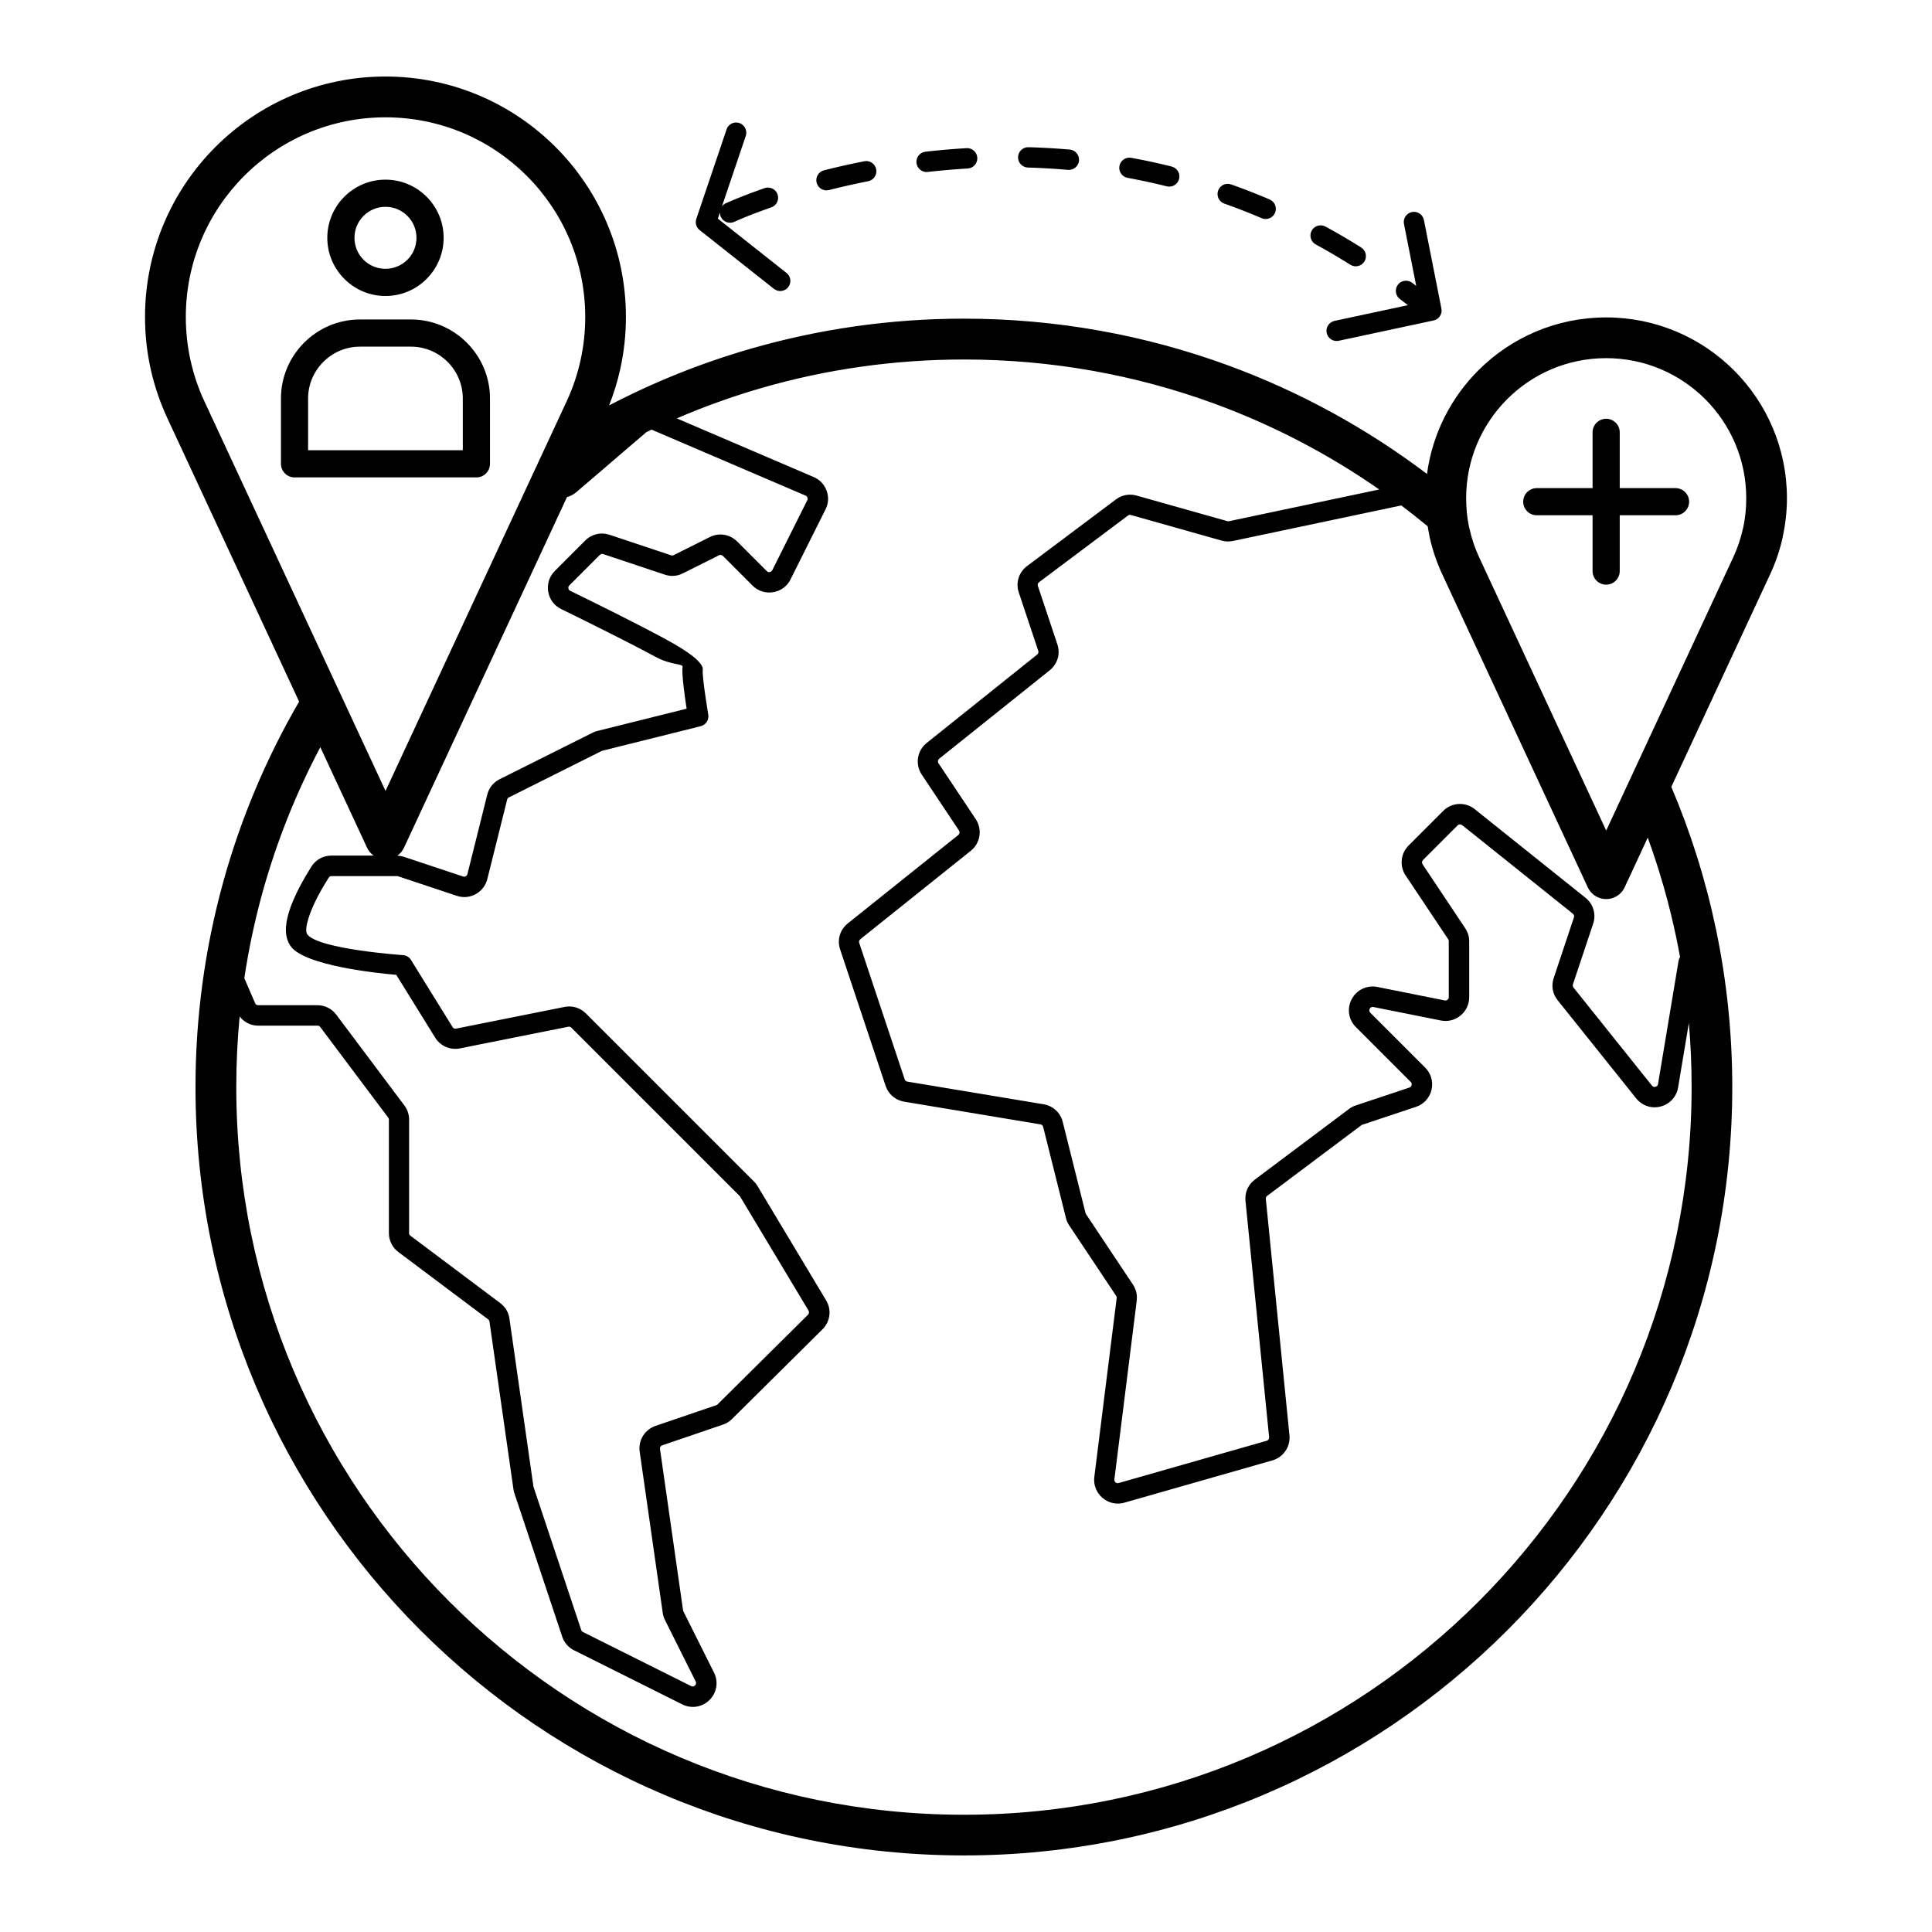 <?xml version="1.0" encoding="UTF-8"?>
<!-- Uploaded to: ICON Repo, www.iconrepo.com, Generator: ICON Repo Mixer Tools -->
<svg fill="#000000" width="800px" height="800px" version="1.1" viewBox="144 144 512 512" xmlns="http://www.w3.org/2000/svg">
 <path d="m305.41 251.44c11.812-6.16 24.309-11.199 37.348-14.973 18.039-5.219 37.062-8.02 56.68-8.02 24.555 0 48.117 4.363 69.953 12.355 19.102 6.992 36.855 16.758 52.777 28.801 1.43-10.66 6.363-20.211 13.605-27.453 8.668-8.668 20.648-14.031 33.875-14.031 13.23 0 25.207 5.363 33.879 14.031 8.668 8.668 14.031 20.648 14.031 33.879 0 3.481-0.395 6.941-1.141 10.328l0.02 0.004c-0.75 3.402-1.875 6.691-3.328 9.82l-26.195 56.344c5.109 12.02 9.098 24.633 11.832 37.707 2.832 13.547 4.324 27.543 4.324 41.844 0 56.23-22.793 107.14-59.641 143.99-36.852 36.852-87.758 59.641-143.99 59.641-56.23 0-107.14-22.793-143.99-59.641-36.852-36.852-59.641-87.762-59.641-143.99 0-18.773 2.559-36.992 7.348-54.328 4.676-16.926 11.484-32.969 20.113-47.816l-34.922-75.117c-1.93-4.156-3.426-8.531-4.426-13.062-0.977-4.43-1.492-9.027-1.492-13.75 0-17.594 7.133-33.523 18.664-45.059 11.531-11.531 27.461-18.664 45.059-18.664 17.594 0 33.523 7.133 45.059 18.664 11.531 11.531 18.664 27.461 18.664 45.059 0 4.719-0.516 9.32-1.492 13.75-0.73 3.32-1.73 6.555-2.969 9.68zm-66.035-22.773h13.551c5.758 0 10.988 2.352 14.781 6.144 3.793 3.793 6.144 9.023 6.144 14.781v17.328c0 1.988-1.613 3.598-3.598 3.598h-48.199c-1.988 0-3.598-1.613-3.598-3.598v-17.328c0-5.758 2.352-10.992 6.144-14.781 3.793-3.793 9.023-6.144 14.781-6.144zm13.551 7.199h-13.551c-3.769 0-7.203 1.547-9.691 4.035-2.488 2.488-4.035 5.918-4.035 9.691v13.73h41v-13.73c0-3.769-1.547-7.203-4.035-9.691-2.488-2.492-5.918-4.035-9.691-4.035zm-6.773-44.254c4.254 0 8.109 1.727 10.898 4.516 2.789 2.789 4.516 6.644 4.516 10.898 0 4.246-1.727 8.094-4.516 10.883l-0.008 0.008 0.008 0.008c-2.789 2.789-6.641 4.516-10.898 4.516-4.246 0-8.094-1.727-10.883-4.516l-0.016-0.016c-2.789-2.789-4.516-6.637-4.516-10.883 0-4.254 1.727-8.109 4.516-10.898 2.789-2.789 6.644-4.516 10.898-4.516zm5.809 9.602c-1.484-1.484-3.539-2.406-5.809-2.406s-4.324 0.918-5.809 2.406c-1.484 1.484-2.406 3.539-2.406 5.809 0 2.273 0.918 4.332 2.398 5.816 1.484 1.48 3.543 2.398 5.816 2.398 2.269 0 4.324-0.918 5.809-2.406l0.008 0.008c1.484-1.484 2.398-3.543 2.398-5.816 0-2.269-0.918-4.324-2.406-5.809zm299.3 79.34c-1.988 0-3.598-1.613-3.598-3.598 0-1.988 1.613-3.598 3.598-3.598h14.785v-14.785c0-1.988 1.613-3.598 3.602-3.598 1.988 0 3.598 1.613 3.598 3.598v14.785h14.785c1.988 0 3.598 1.613 3.598 3.598 0 1.988-1.609 3.598-3.598 3.598h-14.785v14.785c0 1.988-1.613 3.602-3.598 3.602-1.988 0-3.602-1.613-3.602-3.602v-14.785zm-214.73-102.26c0.477-1.41 2.008-2.164 3.414-1.688 1.41 0.48 2.164 2.008 1.688 3.418l-6.305 18.645c0.266-0.344 0.617-0.625 1.043-0.816l0.098-0.039 0.062-0.027 0.07-0.031 0.074-0.031 0.086-0.039 0.094-0.043 0.105-0.047 0.121-0.051 0.117-0.051 0.129-0.055 0.141-0.059 0.145-0.062 0.152-0.066 0.16-0.066 0.168-0.074 0.18-0.074 0.184-0.078 0.191-0.078 0.203-0.086 0.207-0.086 0.211-0.086 0.223-0.09 0.469-0.188 0.246-0.098 0.25-0.102 0.531-0.211 0.273-0.109 0.281-0.109 0.289-0.113 0.297-0.113 0.305-0.113 0.312-0.117 0.32-0.117 0.324-0.121 0.332-0.121 0.34-0.125 0.348-0.129 0.352-0.129 0.359-0.129 0.367-0.133 0.371-0.133 0.383-0.137 0.375-0.133c1.406-0.492 2.949 0.246 3.441 1.652 0.496 1.406-0.246 2.949-1.652 3.441l-0.375 0.133-0.367 0.129-0.363 0.129-0.355 0.129-0.348 0.125-0.344 0.125-0.332 0.121-0.328 0.121-0.32 0.117-0.316 0.117-0.305 0.113-0.297 0.113-0.293 0.113-0.285 0.109-0.277 0.105-0.27 0.105-0.266 0.105-0.258 0.102-0.246 0.098-0.242 0.098-0.238 0.094-0.227 0.09-0.219 0.09-0.211 0.09-0.207 0.086-0.195 0.082-0.188 0.078-0.184 0.078-0.18 0.074-0.164 0.07-0.16 0.066-0.152 0.066-0.145 0.062-0.137 0.059-0.129 0.055-0.121 0.055-0.117 0.047-0.098 0.047-0.098 0.043-0.09 0.043-0.086 0.035-0.082 0.035-0.07 0.031-0.059 0.027-0.047 0.02-0.051 0.023c-1.363 0.602-2.957-0.016-3.559-1.379-0.152-0.348-0.227-0.711-0.23-1.074l-0.539 1.594 18.199 14.395c1.164 0.922 1.363 2.609 0.441 3.773-0.918 1.164-2.609 1.363-3.773 0.441l-19.539-15.453c-0.977-0.664-1.434-1.918-1.035-3.094l8.016-23.703zm179.53 25.059c-0.285-1.461 0.668-2.879 2.129-3.164 1.461-0.285 2.879 0.668 3.164 2.129l4.637 23.461c0.285 1.461-0.668 2.879-2.129 3.164l-0.047 0.008-25.035 5.359c-1.453 0.309-2.883-0.621-3.195-2.078-0.309-1.453 0.621-2.883 2.078-3.195l19.438-4.16-0.738-0.574-0.984-0.754-0.398-0.301c-1.188-0.895-1.43-2.59-0.531-3.781 0.895-1.191 2.586-1.43 3.777-0.531l0.43 0.324 0.652 0.504-3.242-16.406zm-11.344 6.234c1.262 0.789 1.648 2.457 0.859 3.719-0.789 1.266-2.457 1.648-3.719 0.859l-0.316-0.199-0.988-0.617-0.988-0.605-0.992-0.598-0.992-0.59-0.988-0.578-0.992-0.57-0.988-0.562-0.992-0.551-0.934-0.512c-1.309-0.711-1.789-2.352-1.078-3.66s2.352-1.789 3.66-1.078l0.961 0.527 1.023 0.57 1.023 0.578 1.023 0.59 1.02 0.594 1.023 0.605 1.02 0.617 1.023 0.625 1.02 0.633 0.316 0.199zm-24.25-12.727c1.371 0.582 2.012 2.168 1.434 3.539-0.582 1.371-2.168 2.012-3.539 1.434l-0.555-0.238-0.984-0.414-0.984-0.406-0.984-0.398-0.98-0.391-0.984-0.383-0.98-0.375-0.98-0.367-0.98-0.359-0.98-0.355-0.508-0.18c-1.406-0.492-2.148-2.035-1.656-3.441 0.496-1.406 2.035-2.148 3.441-1.652l0.543 0.191 1.008 0.363 1.012 0.375 1.012 0.379 1.012 0.387 1.012 0.395 1.016 0.402 1.012 0.41 1.016 0.418 1.016 0.43 0.555 0.234zm-25.969-8.719c1.449 0.352 2.336 1.812 1.98 3.262-0.352 1.445-1.812 2.332-3.262 1.98l-0.691-0.172-0.957-0.23-0.957-0.227-0.953-0.219-0.949-0.211-0.949-0.207-0.945-0.199-0.945-0.195-0.945-0.188-0.941-0.184-0.938-0.176-0.211-0.039c-1.469-0.262-2.445-1.664-2.184-3.129 0.262-1.465 1.664-2.445 3.129-2.184l0.238 0.043 0.969 0.184 0.973 0.188 0.977 0.191 0.977 0.199 0.977 0.207 0.98 0.211 0.98 0.219 0.984 0.227 0.984 0.23 0.984 0.238 0.691 0.172zm-27.008-4.5c1.484 0.125 2.586 1.434 2.461 2.918s-1.434 2.586-2.918 2.461l-0.566-0.047-0.898-0.074-0.895-0.07-0.895-0.066-0.891-0.059-0.887-0.055-0.887-0.051-0.883-0.047-0.879-0.043-0.879-0.035-0.875-0.031-0.871-0.027-0.301-0.008c-1.488-0.039-2.668-1.277-2.633-2.766 0.039-1.488 1.277-2.668 2.766-2.629l0.328 0.008 0.898 0.027 0.902 0.035 0.902 0.039 0.91 0.043 0.91 0.047 0.914 0.051 0.914 0.055 0.918 0.062 0.918 0.066 0.926 0.07 0.926 0.074 0.566 0.051zm-27.352-0.379c1.488-0.09 2.766 1.043 2.856 2.531s-1.039 2.769-2.527 2.859l-0.539 0.031-0.801 0.051-0.801 0.055-0.797 0.059-0.793 0.059-0.793 0.066-0.785 0.066-0.781 0.07-0.777 0.07-0.773 0.074-0.77 0.078-0.766 0.082-0.762 0.082-0.668 0.074c-1.48 0.168-2.816-0.891-2.988-2.375-0.168-1.48 0.895-2.82 2.375-2.988l0.688-0.078 0.781-0.086 0.789-0.082 0.793-0.078 0.797-0.078 0.801-0.074 0.805-0.07 0.809-0.066 0.812-0.066 0.816-0.062 0.82-0.059 0.824-0.055 0.824-0.051 0.539-0.031zm-27.117 3.469c1.461-0.293 2.883 0.656 3.176 2.117 0.293 1.461-0.656 2.883-2.117 3.176l-0.574 0.113-0.652 0.133-0.645 0.133-0.641 0.137-0.637 0.137-0.633 0.137-0.625 0.137-0.621 0.137-0.617 0.137-0.609 0.141-0.605 0.141-0.602 0.141-0.594 0.145-0.59 0.141-0.586 0.145-0.578 0.145-0.574 0.145c-1.441 0.371-2.914-0.5-3.285-1.941-0.371-1.445 0.5-2.914 1.941-3.285l0.016-0.004 0.59-0.148 0.594-0.148 0.602-0.148 0.609-0.148 0.609-0.145 0.617-0.145 0.621-0.145 0.629-0.145 0.633-0.141 0.637-0.141 0.645-0.141 0.648-0.141 0.652-0.137 0.66-0.137 0.664-0.137 0.668-0.137 0.574-0.113zm149.32 96.742c-2.285-1.895-4.617-3.734-6.988-5.523l-44.602 9.414c-0.5 0.105-0.992 0.148-1.496 0.133-0.516-0.016-1.008-0.094-1.5-0.23l-24.043-6.781c-0.16-0.047-0.305-0.055-0.426-0.035-0.117 0.023-0.246 0.082-0.367 0.176l-23.551 17.656c-0.16 0.121-0.273 0.281-0.328 0.453-0.055 0.172-0.051 0.367 0.012 0.562l0.043 0.133 5.109 15.316h0.004c0.422 1.266 0.434 2.57 0.082 3.773-0.352 1.199-1.074 2.289-2.121 3.129l-29.27 23.418c-0.184 0.148-0.297 0.352-0.332 0.57-0.031 0.211 0.016 0.445 0.152 0.652l9.863 14.797c0.027 0.043 0.055 0.09 0.082 0.137 0.836 1.328 1.117 2.856 0.891 4.309-0.23 1.504-1.012 2.922-2.289 3.945l-29.27 23.422c-0.152 0.121-0.258 0.281-0.309 0.449-0.051 0.172-0.047 0.367 0.02 0.559l12.039 36.125h0.004c0.059 0.176 0.152 0.32 0.266 0.418 0.113 0.094 0.262 0.16 0.434 0.191h0.012l36.105 6.008c1.25 0.207 2.359 0.762 3.238 1.57 0.883 0.816 1.527 1.879 1.832 3.109l6.039 24.152c0.016 0.059 0.031 0.109 0.051 0.152 0.023 0.047 0.047 0.094 0.078 0.137l12.43 18.656 0.078 0.125c0.387 0.613 0.66 1.25 0.816 1.918 0.164 0.699 0.199 1.438 0.102 2.211h0.012l-5.922 47.352c-0.023 0.184-0.012 0.34 0.035 0.453 0.047 0.121 0.137 0.242 0.27 0.355 0.125 0.109 0.258 0.18 0.387 0.207 0.133 0.027 0.289 0.023 0.453-0.027l39.207-11.195c0.223-0.062 0.398-0.191 0.508-0.348 0.113-0.164 0.168-0.379 0.145-0.613l-6.262-62.605c-0.109-1.117 0.059-2.191 0.484-3.16 0.027-0.066 0.059-0.129 0.09-0.188 0.43-0.891 1.074-1.676 1.91-2.305l24.957-18.715c0.273-0.207 0.551-0.383 0.848-0.539v-0.004c0.281-0.148 0.59-0.277 0.941-0.395l14.203-4.731c0.164-0.055 0.297-0.137 0.391-0.238 0.082-0.09 0.148-0.234 0.195-0.422l0.012-0.055c0.027-0.152 0.023-0.293-0.008-0.41-0.035-0.121-0.117-0.25-0.246-0.375l-14.527-14.531c-0.988-0.988-1.594-2.227-1.785-3.535-0.191-1.293 0.031-2.648 0.695-3.883 0.66-1.238 1.668-2.176 2.856-2.738 1.195-0.562 2.559-0.75 3.922-0.477l17.855 3.57c0.156 0.031 0.293 0.031 0.398 0.004 0.121-0.027 0.242-0.09 0.352-0.184l0.004-0.004-0.004-0.004c0.121-0.102 0.207-0.203 0.254-0.301s0.07-0.23 0.07-0.395v-14.801c0-0.105-0.012-0.195-0.031-0.266l-0.016-0.062c-0.023-0.055-0.059-0.117-0.102-0.184l-0.059-0.094-11.215-16.816v-0.004l-0.008 0.004c-0.832-1.25-1.164-2.699-1.027-4.113 0.137-1.406 0.75-2.762 1.812-3.824l9.164-9.168 0.008-0.012c1.137-1.133 2.602-1.75 4.098-1.832 1.496-0.082 3.023 0.371 4.281 1.379 0.047 0.039 0.09 0.074 0.137 0.117l29.18 23.348 0.004-0.004c1.043 0.832 1.766 1.926 2.121 3.137 0.355 1.199 0.344 2.508-0.082 3.773l-0.043 0.113-5.309 15.922-0.004 0.008h0.004c-0.051 0.156-0.062 0.309-0.039 0.457 0.023 0.133 0.09 0.266 0.188 0.391 0.043 0.051 0.078 0.102 0.113 0.152l20.68 25.844c0.121 0.148 0.266 0.254 0.418 0.305s0.332 0.051 0.527 0c0.188-0.047 0.344-0.137 0.449-0.254 0.102-0.113 0.176-0.273 0.211-0.473l5.438-32.621c0.062-0.379 0.203-0.727 0.398-1.027-0.316-1.746-0.652-3.484-1.016-5.211-1.895-9.062-4.43-17.891-7.547-26.438l-6.113 13.152c-1.246 2.699-4.445 3.883-7.148 2.637-1.211-0.559-2.117-1.512-2.637-2.637l-38.566-82.961c-1.457-3.129-2.582-6.422-3.328-9.82-0.039-0.164-0.066-0.324-0.086-0.488-0.168-0.797-0.316-1.598-0.441-2.402zm73.559-33.688c-6.719-6.715-15.996-10.871-26.246-10.871s-19.527 4.156-26.242 10.871c-6.715 6.719-10.871 15.996-10.871 26.246 0 2.66 0.262 5.199 0.758 7.59 0.043 0.137 0.078 0.277 0.113 0.422 0.59 2.684 1.461 5.238 2.57 7.629l33.676 72.438 33.676-72.438c1.109-2.387 1.98-4.941 2.57-7.629l0.02 0.004v-0.004c0.555-2.516 0.848-5.195 0.848-8.016 0-10.25-4.156-19.527-10.871-26.246zm-367.01 92.219c-6.438 12.16-11.613 25.09-15.352 38.613-2.035 7.363-3.641 14.91-4.793 22.617l2.863 6.621c0.078 0.18 0.191 0.32 0.328 0.41 0.125 0.082 0.297 0.125 0.508 0.125h15.656c0.992 0 1.941 0.227 2.816 0.664 0.859 0.43 1.609 1.059 2.211 1.863l18.02 24.023c0.422 0.559 0.73 1.148 0.941 1.777v0.008c0.219 0.656 0.324 1.312 0.324 1.984v30.043c0 0.176 0.023 0.316 0.074 0.41 0.055 0.113 0.148 0.219 0.277 0.316l23.785 17.84c0.688 0.516 1.242 1.125 1.652 1.82 0.414 0.699 0.684 1.477 0.805 2.32l6.352 44.449 0.02 0.086c0.02 0.078 0.008 0.055 0.016 0.078l12.598 37.789 0.043 0.117c0.043 0.133 0.102 0.238 0.172 0.32 0.059 0.066 0.152 0.137 0.281 0.199l-0.004 0.008h0.004l28.652 14.324c0.184 0.09 0.375 0.121 0.555 0.09h0.008c0.16-0.023 0.328-0.117 0.48-0.273 0.141-0.141 0.23-0.293 0.266-0.441l0.008-0.047c0.027-0.18 0-0.371-0.094-0.555l-8.125-16.246c-0.168-0.336-0.297-0.641-0.387-0.938h0.004l-0.004-0.012c-0.102-0.324-0.172-0.645-0.219-0.977l-6.106-42.707c-0.215-1.504 0.113-2.965 0.855-4.176 0.746-1.219 1.906-2.18 3.348-2.672l16.094-5.484c0.09-0.031 0.152-0.059 0.188-0.078 0.039-0.023 0.09-0.07 0.152-0.129l0.008-0.012 23.945-23.742c0.152-0.152 0.246-0.336 0.27-0.527 0.023-0.199-0.02-0.41-0.129-0.594l-18.141-30.234-0.02-0.027-0.051-0.062c-0.012-0.016-0.035-0.043-0.07-0.074l-44.57-44.566 0.004-0.004c-0.113-0.113-0.242-0.191-0.375-0.23-0.125-0.039-0.277-0.043-0.445-0.008l-28.699 5.734c-1.289 0.258-2.578 0.105-3.734-0.395-1.152-0.5-2.144-1.344-2.844-2.473l-10.297-16.621c-5.277-0.461-23.984-2.434-27.867-7.434l0.004-0.004-0.004-0.008c-1.805-2.328-1.66-5.648-0.605-9.125 1.348-4.426 4.203-9.305 5.867-11.93 0.031-0.062 0.07-0.125 0.109-0.188 0.586-0.922 1.363-1.648 2.277-2.148 0.918-0.504 1.945-0.77 3.035-0.77h11.18c-0.773-0.555-1.371-1.293-1.754-2.125l-12.379-26.629zm20.406 28.758c0.262 0.008 0.539 0.035 0.84 0.086 0.32 0.051 0.645 0.133 0.984 0.246l15.582 5.188c0.137 0.047 0.266 0.066 0.375 0.055 0.098-0.008 0.219-0.051 0.352-0.125 0.133-0.07 0.23-0.152 0.293-0.234 0.062-0.078 0.113-0.191 0.148-0.34l5.254-21.047c0.227-0.902 0.625-1.715 1.191-2.418 0.555-0.691 1.258-1.254 2.102-1.676l24.59-12.305c0.25-0.125 0.457-0.219 0.637-0.285 0.195-0.07 0.41-0.137 0.664-0.199l23.648-5.898c-0.496-3.262-1.27-8.844-1.105-10.805 0.004-0.098 0.02-0.199 0.035-0.301 0.148-0.844-3.102-0.434-7.117-2.606-7.664-4.141-18.855-9.664-25.047-12.688-0.93-0.453-1.703-1.094-2.293-1.883-0.59-0.789-0.98-1.711-1.152-2.738-0.16-0.961-0.102-1.906 0.16-2.805 0.012-0.051 0.027-0.105 0.043-0.156 0.277-0.863 0.742-1.656 1.383-2.348 0.051-0.062 0.109-0.125 0.168-0.184l8.059-8.059c0.852-0.852 1.891-1.422 3.012-1.688 1.051-0.25 2.168-0.211 3.269 0.125 0.055 0.016 0.109 0.031 0.164 0.047l16.297 5.438c0.121 0.043 0.238 0.059 0.352 0.051 0.113-0.008 0.23-0.043 0.344-0.098l9.559-4.785c1.223-0.613 2.547-0.805 3.812-0.602 1.277 0.207 2.481 0.805 3.445 1.766l7.715 7.711c0.047 0.043 0.098 0.09 0.145 0.137 0.125 0.121 0.242 0.203 0.352 0.238 0.121 0.039 0.27 0.047 0.43 0.023 0.16-0.027 0.297-0.082 0.402-0.16 0.094-0.07 0.184-0.184 0.258-0.328l0.008 0.004 0.004-0.004 9.27-18.539c0.059-0.121 0.094-0.238 0.102-0.352 0.004-0.105-0.016-0.227-0.066-0.367-0.051-0.137-0.113-0.246-0.18-0.316-0.074-0.078-0.18-0.148-0.305-0.203l-40.684-17.43c-0.043-0.02-0.082-0.031-0.125-0.047-0.465 0.223-0.934 0.445-1.398 0.672l-18.555 15.902c-0.738 0.633-1.582 1.066-2.469 1.305l-43.184 92.895c-0.406 0.883-1.02 1.602-1.758 2.125zm34.289-180.17c-9.578-9.578-22.809-15.5-37.426-15.5-14.613 0-27.848 5.922-37.422 15.5-9.578 9.574-15.5 22.809-15.5 37.422 0 3.926 0.43 7.75 1.238 11.43 0.84 3.816 2.078 7.457 3.668 10.871l48.02 103.29 48.02-103.29c1.586-3.414 2.828-7.055 3.668-10.871 0.809-3.68 1.238-7.504 1.238-11.43 0-14.613-5.922-27.848-15.5-37.422zm-76.082 222.8c-0.59 6.148-0.891 12.383-0.891 18.695 0 53.25 21.582 101.46 56.48 136.36 34.898 34.895 83.105 56.48 136.36 56.48s101.46-21.586 136.36-56.48c34.895-34.895 56.48-83.105 56.48-136.36 0-5.734-0.25-11.398-0.73-16.988l-2.852 17.086c-0.207 1.23-0.754 2.332-1.559 3.215-0.805 0.879-1.852 1.52-3.066 1.836-1.211 0.316-2.438 0.27-3.562-0.105s-2.141-1.074-2.926-2.055l-20.676-25.84c-0.043-0.047-0.078-0.09-0.117-0.137-0.684-0.855-1.125-1.82-1.305-2.836-0.176-1.004-0.098-2.055 0.25-3.09h0.004l5.305-15.914 0.043-0.133c0.062-0.188 0.066-0.379 0.02-0.547-0.047-0.16-0.152-0.312-0.309-0.438l0.004-0.004-0.004-0.004-29.188-23.355c-0.051-0.035-0.102-0.07-0.152-0.113-0.18-0.141-0.398-0.207-0.613-0.195-0.211 0.012-0.426 0.105-0.594 0.273l-9.152 9.16c-0.16 0.16-0.254 0.359-0.273 0.555-0.02 0.191 0.035 0.398 0.164 0.59l-0.008 0.004 11.215 16.816 0.078 0.113c0.316 0.477 0.559 0.965 0.734 1.488 0.023 0.055 0.043 0.113 0.059 0.172 0.18 0.586 0.266 1.188 0.266 1.824v14.801c0 0.953-0.203 1.859-0.598 2.691-0.395 0.84-0.969 1.57-1.711 2.176l-0.004-0.008c-0.75 0.617-1.578 1.035-2.453 1.254-0.895 0.227-1.824 0.246-2.762 0.059l-17.855-3.57c-0.211-0.043-0.41-0.02-0.57 0.055-0.168 0.078-0.312 0.215-0.41 0.398-0.098 0.184-0.129 0.383-0.102 0.57 0.023 0.172 0.117 0.348 0.266 0.5l14.531 14.531c0.777 0.777 1.324 1.715 1.617 2.738 0.273 0.969 0.309 1.992 0.09 3.019l-0.027 0.145c-0.254 1.062-0.762 2.012-1.48 2.801-0.711 0.777-1.613 1.363-2.668 1.715l-14.203 4.731c-0.027 0.008-0.07 0.027-0.121 0.055v-0.004l-0.008 0.004c-0.031 0.016-0.07 0.043-0.121 0.078l-24.953 18.715c-0.117 0.09-0.207 0.188-0.266 0.293l-0.027 0.07c-0.059 0.133-0.082 0.289-0.062 0.461l6.262 62.605c0.152 1.516-0.246 2.969-1.051 4.156-0.809 1.191-2.019 2.102-3.481 2.519l-39.207 11.195c-1.031 0.297-2.07 0.328-3.066 0.109-0.996-0.219-1.934-0.684-2.75-1.387-0.816-0.699-1.418-1.551-1.785-2.504-0.371-0.961-0.504-1.992-0.371-3.047l5.922-47.355h0.012c0.016-0.113 0.008-0.227-0.02-0.336-0.02-0.074-0.047-0.152-0.09-0.227l-0.047-0.066-12.43-18.656c-0.207-0.312-0.379-0.621-0.52-0.938-0.141-0.32-0.254-0.656-0.344-1.016l-6.039-24.152c-0.047-0.191-0.137-0.344-0.25-0.453-0.121-0.113-0.285-0.191-0.477-0.223l-36.105-6.012c-1.168-0.195-2.211-0.684-3.062-1.414-0.848-0.727-1.496-1.68-1.871-2.801h0.004l-0.004-0.008-12.043-36.133c-0.422-1.262-0.434-2.566-0.082-3.766 0.355-1.199 1.074-2.289 2.121-3.125l29.27-23.422c0.184-0.148 0.297-0.352 0.332-0.57 0.031-0.195-0.004-0.402-0.109-0.586l-0.047-0.062-9.859-14.797c-0.898-1.352-1.211-2.938-0.977-4.445 0.234-1.5 1.016-2.922 2.293-3.941l29.27-23.418c0.156-0.121 0.262-0.281 0.309-0.449 0.047-0.168 0.047-0.355-0.02-0.547v-0.008l-5.109-15.32-0.043-0.113c-0.434-1.301-0.434-2.644-0.055-3.871 0.383-1.223 1.148-2.328 2.246-3.152l23.551-17.656c0.801-0.598 1.688-0.992 2.625-1.164s1.895-0.129 2.852 0.141l24.043 6.777c0.094 0.027 0.168 0.043 0.215 0.043 0.059 0 0.137-0.008 0.23-0.027l39.816-8.406c-13.438-9.359-28.121-17.047-43.742-22.766-20.645-7.559-42.969-11.68-66.285-11.68-18.68 0-36.691 2.637-53.688 7.555-7.688 2.227-15.184 4.918-22.449 8.047l36.262 15.535c0.816 0.348 1.52 0.836 2.102 1.445 0.586 0.621 1.035 1.348 1.34 2.172 0.301 0.828 0.43 1.668 0.383 2.516-0.047 0.84-0.273 1.664-0.672 2.461l-9.266 18.535 0.008 0.004c-0.457 0.918-1.105 1.688-1.902 2.269-0.785 0.578-1.703 0.961-2.723 1.129-1.012 0.164-2.008 0.09-2.938-0.211-0.945-0.305-1.801-0.824-2.523-1.547-0.047-0.047-0.09-0.094-0.133-0.145l-7.707-7.703c-0.152-0.152-0.32-0.242-0.492-0.27-0.184-0.031-0.379 0-0.562 0.094l-9.559 4.785c-0.773 0.387-1.562 0.609-2.367 0.664-0.805 0.059-1.621-0.051-2.438-0.324l-16.297-5.438-0.055-0.02c-0.152-0.039-0.305-0.043-0.445-0.008-0.141 0.031-0.285 0.117-0.418 0.254l-8.059 8.059-0.078 0.074c-0.078 0.094-0.133 0.188-0.164 0.281l-0.016 0.043c-0.023 0.109-0.023 0.242 0 0.387 0.023 0.156 0.082 0.293 0.16 0.398 0.074 0.102 0.188 0.188 0.336 0.262 6.172 3.016 17.367 8.539 25.234 12.797 6.008 3.246 10.23 6.285 9.879 8.277l-0.004 0.027c-0.215 1.57 1.457 11.703 1.461 11.73 0.227 1.395-0.664 2.715-2.012 3.047l-26.047 6.496c-0.02 0.004-0.047 0.016-0.094 0.031l-0.09 0.031-24.59 12.305c-0.129 0.066-0.23 0.148-0.309 0.242-0.066 0.086-0.121 0.203-0.16 0.355l-5.254 21.047c-0.215 0.859-0.59 1.637-1.121 2.324-0.523 0.68-1.18 1.238-1.961 1.668-0.777 0.426-1.598 0.68-2.461 0.758-0.848 0.074-1.703-0.023-2.551-0.309l-15.578-5.188c-0.047-0.016-0.09-0.027-0.141-0.035h-17.453c-0.18 0-0.328 0.031-0.441 0.094-0.117 0.062-0.227 0.172-0.316 0.316-0.039 0.062-0.082 0.121-0.125 0.184-1.512 2.391-4.098 6.785-5.258 10.609-0.586 1.922-0.824 3.562-0.285 4.266l0.004-0.004c3.059 3.938 25.289 5.473 25.352 5.481 0.961 0.062 1.773 0.625 2.199 1.422l10.93 17.641c0.105 0.172 0.246 0.297 0.398 0.363 0.148 0.066 0.34 0.078 0.551 0.039l28.699-5.738c1.051-0.207 2.086-0.16 3.062 0.137 0.969 0.293 1.855 0.828 2.617 1.586l0.004 0.004 0.004-0.004 44.566 44.566c0.184 0.184 0.352 0.371 0.516 0.582l0.074 0.102c0.113 0.156 0.23 0.332 0.352 0.535l18.141 30.234c0.754 1.254 1.031 2.66 0.863 4.008-0.168 1.359-0.789 2.66-1.828 3.688l-23.957 23.754-0.012 0.012c-0.34 0.336-0.703 0.621-1.109 0.875-0.41 0.254-0.836 0.457-1.285 0.609l-16.094 5.484c-0.211 0.07-0.379 0.207-0.48 0.371-0.105 0.172-0.152 0.387-0.117 0.613l6.106 42.707c0.008 0.062 0.02 0.113 0.027 0.145 0.02 0.062 0.039 0.109 0.051 0.137l8.125 16.246c0.613 1.227 0.805 2.555 0.598 3.82l-0.023 0.109c-0.227 1.242-0.816 2.402-1.746 3.332-0.957 0.961-2.16 1.555-3.441 1.766-1.266 0.207-2.598 0.016-3.82-0.598l-28.645-14.324-0.004 0.008c-0.758-0.379-1.41-0.883-1.949-1.508-0.531-0.617-0.934-1.328-1.203-2.133l-0.043-0.133-12.598-37.793c-0.078-0.238-0.137-0.418-0.164-0.543-0.039-0.164-0.07-0.344-0.102-0.547l-6.356-44.449c-0.02-0.137-0.055-0.25-0.109-0.34-0.055-0.094-0.137-0.184-0.238-0.262l-23.789-17.84c-0.805-0.605-1.434-1.352-1.859-2.215-0.438-0.875-0.664-1.824-0.664-2.816v-30.043c0-0.133-0.008-0.227-0.027-0.285h-0.004c-0.027-0.086-0.074-0.172-0.141-0.258l-18.02-24.023c-0.098-0.133-0.203-0.227-0.312-0.281-0.094-0.047-0.234-0.074-0.414-0.074h-15.656c-1.258 0-2.445-0.367-3.457-1.031-0.566-0.367-1.066-0.832-1.484-1.371z"/>
</svg>